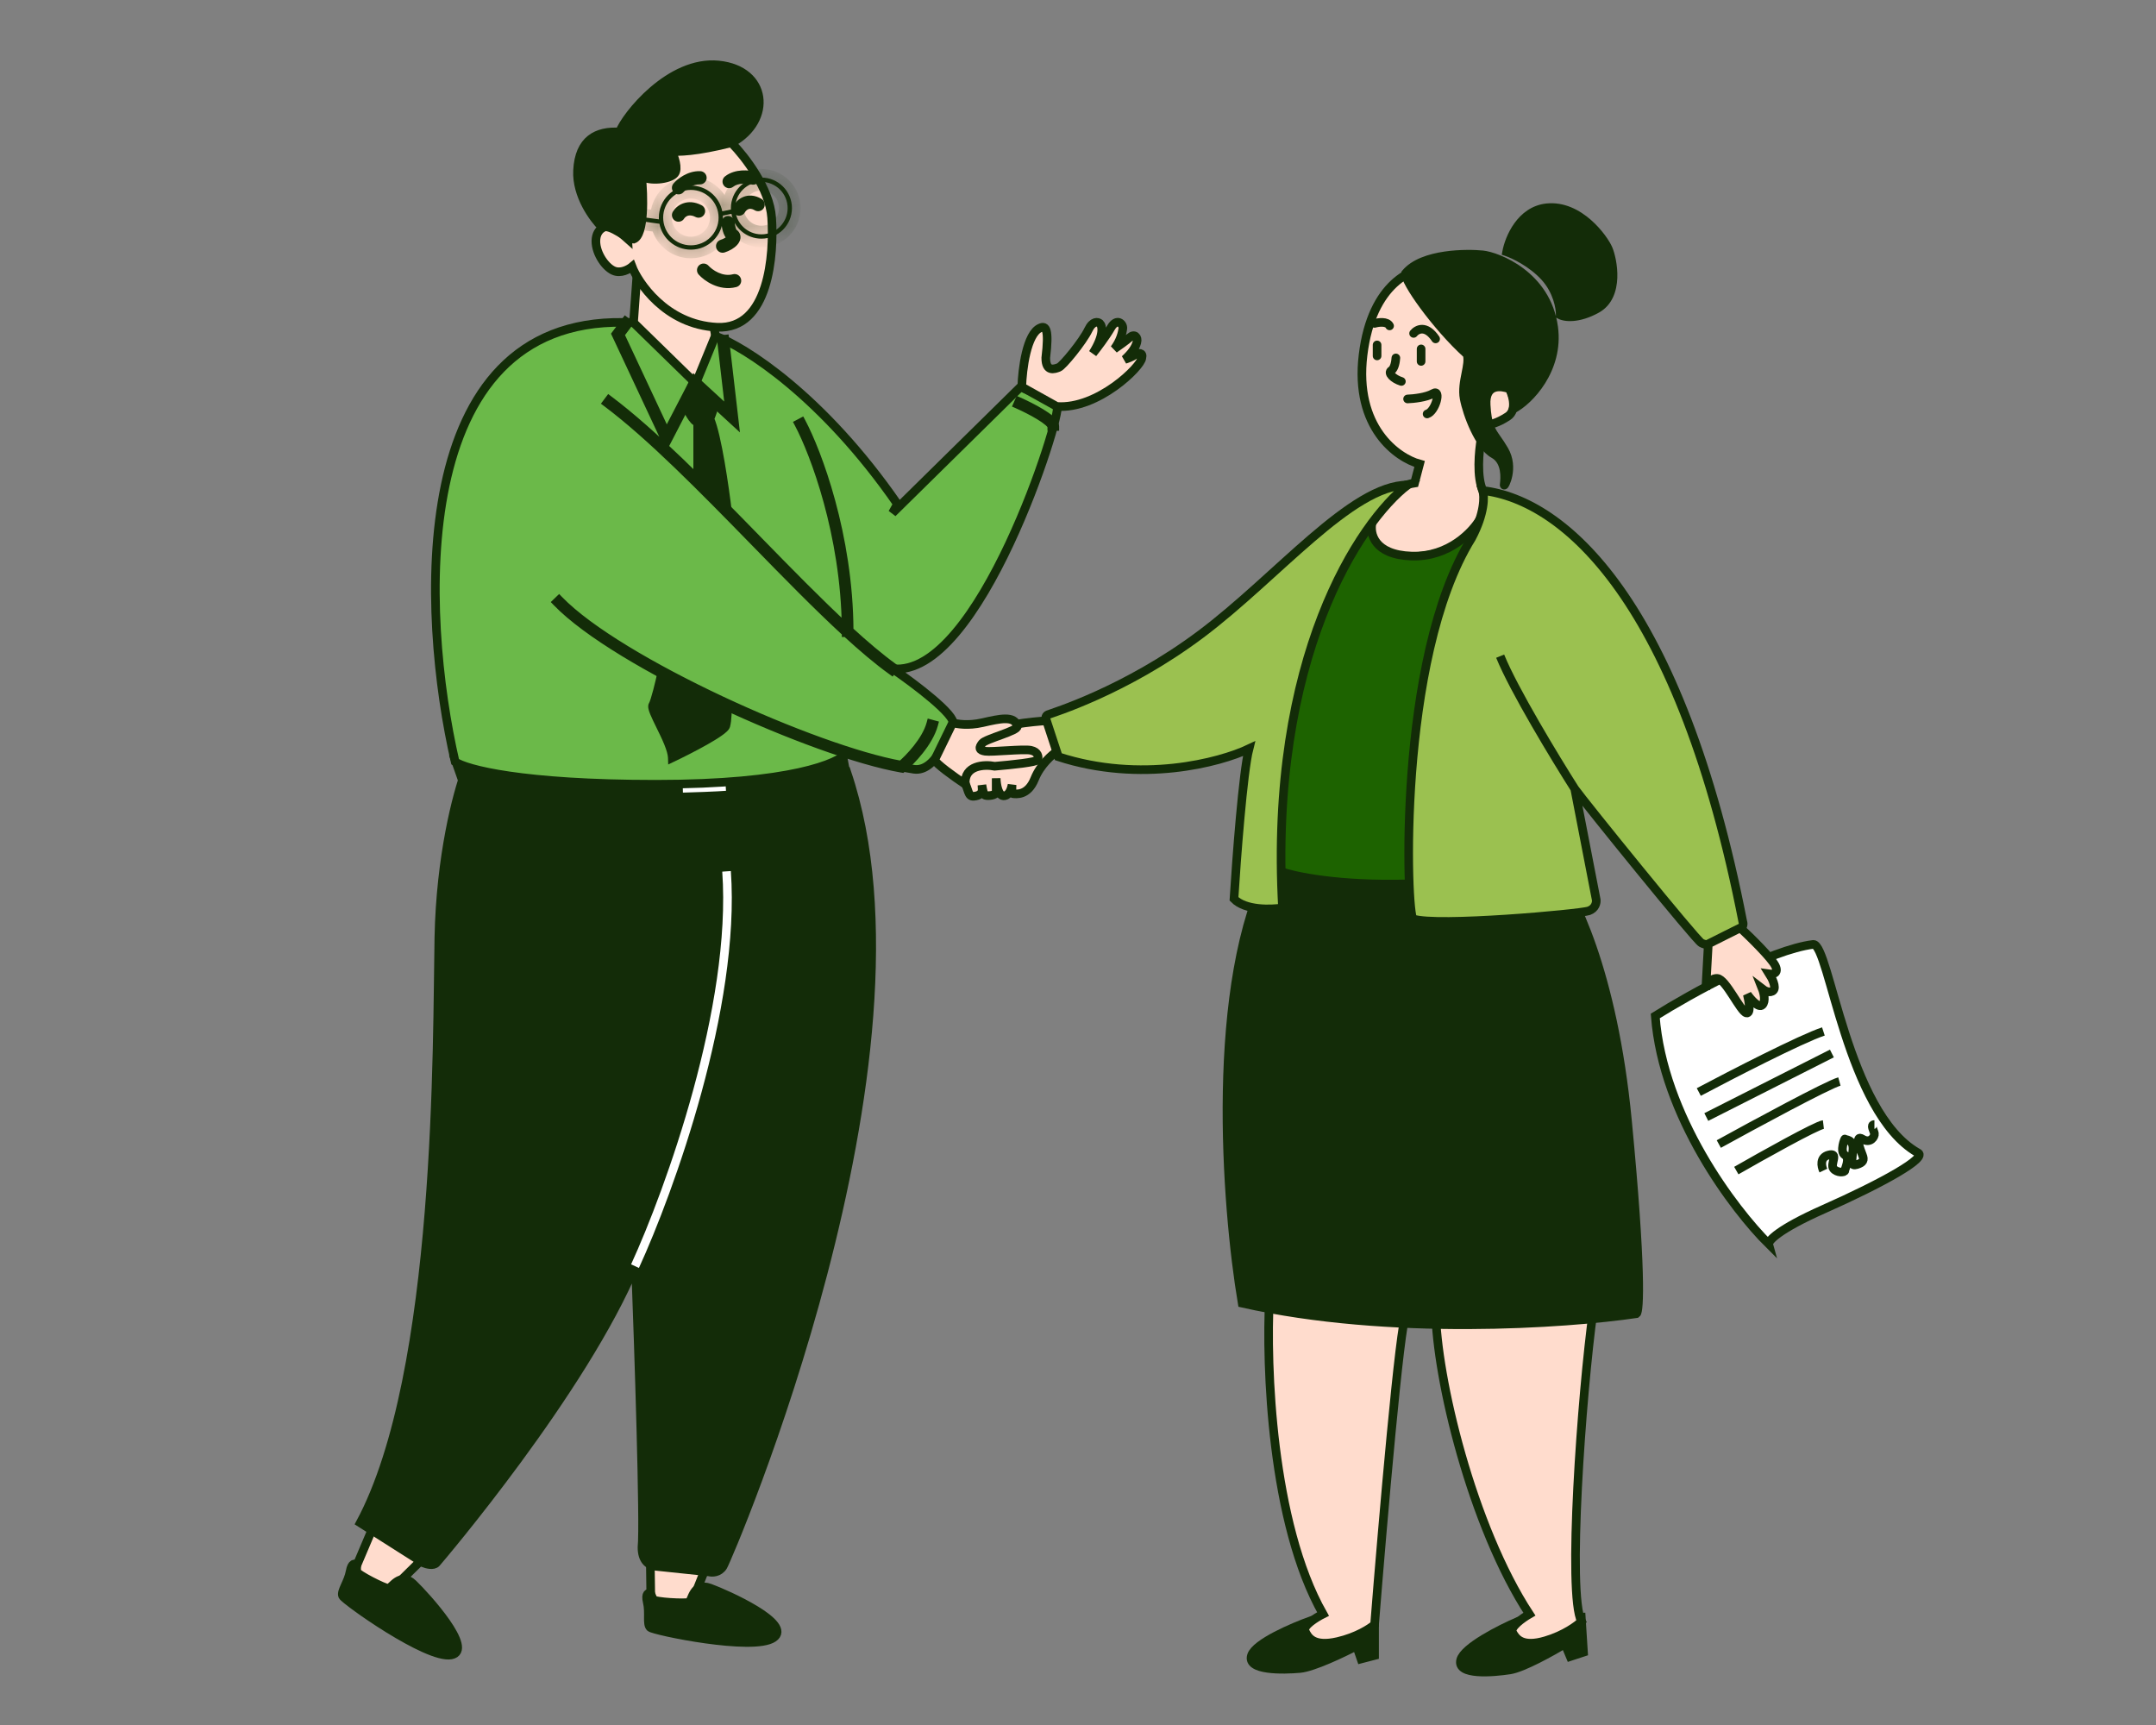 <svg width="100" height="80" viewBox="0 0 100 80" fill="none" xmlns="http://www.w3.org/2000/svg">
<rect x="0" y="0" width="100" height="80" fill="#808080" stroke="none"/>
<path d="M45.602 34.028C46.251 33.638 47.868 33.463 48.595 33.424L49.036 34.84C48.797 34.995 48.252 35.467 47.992 36.116C47.667 36.929 47.11 36.813 46.994 36.813C46.933 36.813 46.929 36.605 46.942 36.394C46.899 36.624 46.8 36.868 46.599 36.905C46.303 36.961 46.213 36.387 46.205 36.093V36.743C46.205 36.882 45.834 36.929 45.694 36.882C45.632 36.861 45.581 36.647 45.544 36.407C45.551 36.487 45.555 36.557 45.555 36.604C45.555 36.789 45.439 36.905 45.161 36.929C44.882 36.952 44.929 36.581 44.72 36.256C44.511 35.931 44.789 34.515 45.602 34.028Z" fill="#FFDCCD" stroke="#132C08" stroke-width="0.4"/>
<path d="M68.792 22.773C68.476 22.16 68.598 20.893 68.699 20.336L69.001 19.686C69.109 19.694 69.446 19.63 69.929 19.315C70.412 18.999 70.13 18.209 69.929 17.853L66.471 12.399C65.558 12.353 63.63 13.1 63.222 16.46C62.814 19.821 64.8 21.233 65.844 21.519L65.612 22.401C65.558 22.409 65.399 22.438 65.195 22.494C63.361 23.121 62.642 25.813 65.45 25.813C68.258 25.813 69.186 23.538 68.792 22.773Z" fill="#FFDCCD" stroke="#132C08" stroke-width="0.4"/>
<path fill-rule="evenodd" clip-rule="evenodd" d="M69.882 11.679C69.999 11.053 70.532 9.767 71.739 9.637C73.248 9.475 74.385 11.053 74.594 11.54C74.802 12.027 75.15 13.722 74.06 14.325C73.187 14.808 72.567 14.712 72.366 14.604C72.373 14.286 72.24 13.489 71.646 12.84C71.052 12.19 70.223 11.795 69.882 11.679ZM70.184 18.967C70.919 18.595 72.324 17.133 72.064 15.184C71.739 12.747 69.442 11.888 68.769 11.819C68.096 11.749 65.984 11.726 65.195 12.678C65.125 13.026 66.587 15.114 68.049 16.437C68.116 16.681 68.055 16.989 67.989 17.325C67.916 17.692 67.837 18.092 67.91 18.479C68.049 19.222 68.606 20.684 69.279 21.055C69.882 21.388 69.796 22.204 69.771 22.438C69.769 22.465 69.766 22.484 69.766 22.494C69.766 22.587 70.254 21.705 69.766 20.87C69.641 20.655 69.53 20.495 69.432 20.356C69.15 19.951 68.983 19.712 68.931 18.781C68.875 17.778 69.635 17.891 70.022 18.038C70.028 18.055 70.039 18.077 70.052 18.104C70.13 18.269 70.296 18.616 70.184 18.967Z" fill="#132C08"/>
<path d="M71.739 9.637L71.718 9.438L71.739 9.637ZM69.882 11.679L69.686 11.643L69.654 11.813L69.818 11.869L69.882 11.679ZM74.594 11.54L74.41 11.619V11.619L74.594 11.54ZM74.06 14.325L74.157 14.5V14.5L74.06 14.325ZM72.366 14.604L72.166 14.599L72.163 14.721L72.271 14.78L72.366 14.604ZM71.646 12.84L71.794 12.705L71.646 12.84ZM72.064 15.184L72.262 15.157L72.064 15.184ZM70.184 18.967L69.994 18.906L69.849 19.36L70.274 19.145L70.184 18.967ZM68.769 11.819L68.748 12.018L68.769 11.819ZM65.195 12.678L65.041 12.55L65.008 12.589L64.999 12.638L65.195 12.678ZM68.049 16.437L68.242 16.384L68.227 16.328L68.183 16.289L68.049 16.437ZM67.989 17.325L67.792 17.286V17.286L67.989 17.325ZM67.91 18.479L68.106 18.442L67.91 18.479ZM69.279 21.055L69.376 20.88L69.279 21.055ZM69.771 22.438L69.573 22.417L69.771 22.438ZM69.766 20.87L69.594 20.97L69.766 20.87ZM69.432 20.356L69.596 20.241L69.432 20.356ZM68.931 18.781L69.131 18.77L68.931 18.781ZM70.022 18.038L70.207 17.964L70.175 17.883L70.093 17.851L70.022 18.038ZM70.052 18.104L69.871 18.19V18.19L70.052 18.104ZM71.718 9.438C71.041 9.511 70.56 9.909 70.239 10.355C69.921 10.799 69.748 11.306 69.686 11.643L70.079 11.716C70.133 11.426 70.285 10.977 70.564 10.589C70.841 10.203 71.231 9.893 71.76 9.836L71.718 9.438ZM74.777 11.461C74.66 11.187 74.304 10.647 73.785 10.194C73.265 9.741 72.55 9.349 71.718 9.438L71.76 9.836C72.437 9.763 73.044 10.079 73.522 10.496C74.001 10.913 74.318 11.406 74.41 11.619L74.777 11.461ZM74.157 14.5C74.791 14.149 74.989 13.488 75.014 12.897C75.038 12.306 74.893 11.731 74.777 11.461L74.41 11.619C74.503 11.837 74.636 12.352 74.614 12.881C74.592 13.41 74.419 13.898 73.963 14.15L74.157 14.5ZM72.271 14.78C72.55 14.93 73.245 15.004 74.157 14.5L73.963 14.15C73.129 14.611 72.584 14.494 72.46 14.427L72.271 14.78ZM71.499 12.975C72.051 13.579 72.172 14.322 72.166 14.599L72.566 14.608C72.574 14.251 72.43 13.4 71.794 12.705L71.499 12.975ZM69.818 11.869C70.138 11.978 70.934 12.357 71.499 12.975L71.794 12.705C71.17 12.023 70.308 11.613 69.947 11.49L69.818 11.869ZM71.866 15.21C71.988 16.129 71.719 16.935 71.328 17.561C70.933 18.191 70.424 18.621 70.094 18.788L70.274 19.145C70.679 18.941 71.24 18.454 71.667 17.773C72.096 17.087 72.4 16.188 72.262 15.157L71.866 15.21ZM68.748 12.018C69.045 12.049 69.754 12.265 70.426 12.773C71.093 13.277 71.712 14.056 71.866 15.21L72.262 15.157C72.091 13.875 71.399 13.007 70.667 12.454C69.942 11.906 69.165 11.659 68.789 11.62L68.748 12.018ZM65.349 12.805C65.693 12.39 66.352 12.166 67.054 12.063C67.745 11.961 68.425 11.984 68.748 12.018L68.789 11.62C68.439 11.584 67.726 11.56 66.996 11.667C66.277 11.773 65.486 12.013 65.041 12.55L65.349 12.805ZM68.183 16.289C67.465 15.638 66.742 14.796 66.208 14.073C65.942 13.711 65.725 13.383 65.58 13.127C65.507 12.999 65.455 12.893 65.424 12.812C65.408 12.772 65.399 12.742 65.395 12.722C65.39 12.698 65.394 12.7 65.391 12.717L64.999 12.638C64.987 12.698 64.994 12.757 65.003 12.803C65.014 12.852 65.031 12.905 65.051 12.957C65.092 13.063 65.154 13.187 65.232 13.324C65.387 13.599 65.614 13.941 65.887 14.31C66.432 15.049 67.172 15.913 67.915 16.585L68.183 16.289ZM68.185 17.364C68.218 17.198 68.251 17.027 68.268 16.867C68.284 16.706 68.285 16.54 68.242 16.384L67.856 16.49C67.88 16.578 67.884 16.688 67.87 16.826C67.856 16.965 67.826 17.116 67.792 17.286L68.185 17.364ZM68.106 18.442C68.042 18.099 68.111 17.737 68.185 17.364L67.792 17.286C67.721 17.646 67.632 18.084 67.713 18.516L68.106 18.442ZM69.376 20.88C69.243 20.807 69.102 20.671 68.961 20.481C68.822 20.294 68.692 20.065 68.575 19.82C68.341 19.33 68.173 18.795 68.106 18.442L67.713 18.516C67.786 18.906 67.966 19.474 68.214 19.993C68.338 20.253 68.481 20.505 68.64 20.72C68.798 20.932 68.979 21.118 69.183 21.23L69.376 20.88ZM69.97 22.458C69.983 22.341 70.014 22.053 69.957 21.747C69.9 21.439 69.749 21.086 69.376 20.88L69.183 21.23C69.412 21.357 69.519 21.578 69.564 21.82C69.609 22.064 69.585 22.3 69.573 22.417L69.97 22.458ZM69.966 22.494C69.966 22.498 69.966 22.5 69.966 22.498C69.966 22.497 69.967 22.494 69.967 22.491C69.968 22.483 69.969 22.473 69.97 22.458L69.573 22.417C69.57 22.437 69.566 22.471 69.566 22.494H69.966ZM69.594 20.97C69.806 21.334 69.808 21.71 69.753 21.992C69.725 22.133 69.685 22.245 69.653 22.313C69.646 22.33 69.639 22.343 69.633 22.353C69.627 22.364 69.625 22.367 69.625 22.367C69.625 22.367 69.629 22.362 69.635 22.356C69.637 22.353 69.656 22.333 69.689 22.318C69.707 22.31 69.742 22.298 69.787 22.302C69.838 22.306 69.885 22.33 69.918 22.368C69.969 22.426 69.966 22.491 69.966 22.494H69.566C69.566 22.503 69.565 22.572 69.618 22.632C69.652 22.671 69.699 22.695 69.752 22.7C69.799 22.704 69.835 22.691 69.854 22.682C69.891 22.666 69.914 22.642 69.922 22.635C69.933 22.623 69.941 22.612 69.948 22.604C69.972 22.571 69.995 22.527 70.017 22.48C70.061 22.384 70.112 22.241 70.145 22.068C70.213 21.723 70.215 21.241 69.939 20.769L69.594 20.97ZM69.268 20.47C69.366 20.61 69.473 20.763 69.594 20.97L69.939 20.769C69.81 20.547 69.694 20.381 69.596 20.241L69.268 20.47ZM68.731 18.792C68.758 19.267 68.814 19.582 68.907 19.835C69.001 20.089 69.128 20.27 69.268 20.47L69.596 20.241C69.454 20.037 69.356 19.896 69.283 19.697C69.209 19.496 69.156 19.226 69.131 18.77L68.731 18.792ZM70.093 17.851C69.888 17.774 69.546 17.687 69.246 17.789C69.087 17.843 68.943 17.95 68.848 18.126C68.755 18.297 68.716 18.519 68.731 18.792L69.131 18.77C69.118 18.542 69.153 18.401 69.199 18.317C69.243 18.236 69.303 18.192 69.375 18.168C69.538 18.112 69.768 18.156 69.951 18.225L70.093 17.851ZM70.232 18.018C70.218 17.988 70.211 17.973 70.207 17.964L69.836 18.113C69.846 18.136 69.86 18.166 69.871 18.19L70.232 18.018ZM70.375 19.027C70.513 18.592 70.307 18.174 70.232 18.018L69.871 18.19C69.954 18.363 70.078 18.64 69.994 18.906L70.375 19.027Z" fill="#132C08"/>
<path d="M65.287 18.502C65.55 18.494 66.155 18.432 66.471 18.247C66.866 18.015 66.587 19.082 66.193 19.198" stroke="#132C08" stroke-width="0.4" stroke-linecap="round"/>
<path d="M63.872 15.996V16.506M65.914 16.181V16.761" stroke="#132C08" stroke-width="0.4" stroke-linecap="round"/>
<path d="M64.743 16.599C64.736 16.754 64.683 17.087 64.534 17.179C64.349 17.295 64.627 17.574 64.999 17.69" stroke="#132C08" stroke-width="0.4" stroke-linecap="round"/>
<path d="M63.756 14.998C63.941 14.944 64.341 14.891 64.452 15.114M65.566 15.462C65.721 15.269 66.141 15.049 66.587 15.717" stroke="#132C08" stroke-width="0.4" stroke-linecap="round"/>
<path d="M58.047 76.775C58.233 76.2 59.981 75.453 60.832 75.151H63.756V76.775L63.129 76.938L62.92 76.334C62.301 76.659 60.911 77.323 60.298 77.379C59.532 77.448 57.815 77.495 58.047 76.775Z" fill="#132C08" stroke="#132C08" stroke-width="0.4"/>
<path d="M61.365 74.854C58.97 70.64 58.712 63.321 58.882 60.188L65.218 60.953C64.939 61.269 64.127 70.677 63.756 75.342C63.555 75.52 62.93 75.927 62.038 76.131C60.925 76.386 60.669 75.945 60.53 75.643C60.419 75.402 61.041 75.017 61.365 74.854Z" fill="#FFDCCD" stroke="#132C08" stroke-width="0.4"/>
<path d="M67.749 76.986C67.897 76.4 69.595 75.543 70.425 75.188L73.343 75.003L73.446 76.624L72.831 76.826L72.585 76.237C71.987 76.6 70.641 77.351 70.034 77.445C69.274 77.563 67.563 77.718 67.749 76.986Z" fill="#132C08" stroke="#132C08" stroke-width="0.4"/>
<path d="M70.936 74.859C68.279 70.804 66.615 63.879 66.587 60.742L73.9 60.742C73.352 64.736 72.691 73.95 73.352 75.194C73.163 75.384 72.565 75.83 71.688 76.09C70.593 76.415 70.31 75.991 70.152 75.699C70.025 75.465 70.622 75.041 70.936 74.859Z" fill="#FFDCCD" stroke="#132C08" stroke-width="0.4"/>
<path d="M72.073 40.34C66.021 41.305 60.81 40.572 58.961 40.084C56.065 45.543 56.857 55.927 57.615 60.437C64.447 61.978 72.653 61.404 75.902 60.924C76.041 60.832 76.153 58.91 75.485 51.967C74.816 45.023 72.932 41.322 72.073 40.34Z" fill="#132C08" stroke="#132C08" stroke-width="0.4"/>
<path d="M84.109 43.798C82.103 44.039 78.384 46.111 76.775 47.117C77.128 51.758 80.434 56.105 82.043 57.699C82.004 57.552 82.461 57.021 84.596 56.074C87.265 54.891 89.493 53.661 88.936 53.452C85.663 51.572 84.851 43.798 84.109 43.798Z" fill="white" stroke="#132C08" stroke-width="0.4"/>
<path d="M78.794 50.644C80.295 49.847 83.551 48.17 84.573 47.836M79.142 51.804L84.967 48.857M79.722 53.057C81.362 52.153 84.777 50.305 85.315 50.157M80.534 54.288C81.749 53.591 84.257 52.19 84.573 52.153M84.573 54.288C84.48 54.094 84.396 53.679 84.805 53.568C85.315 53.429 84.874 53.986 85.037 54.195C85.199 54.404 85.57 54.38 85.57 54.288C85.57 54.195 85.826 53.73 85.57 53.568C85.315 53.406 85.57 52.779 85.57 52.825C85.57 52.872 85.988 52.802 85.942 53.336C85.895 53.87 85.826 54.102 86.127 54.009C86.429 53.916 86.475 53.8 86.383 53.568C86.29 53.336 86.011 52.593 86.383 52.825C86.754 53.057 86.963 52.709 86.94 52.57C86.916 52.431 86.731 52.153 86.94 52.153" stroke="#132C08" stroke-width="0.4"/>
<path d="M65.334 40.99C62.085 41.083 60.02 40.642 59.393 40.41V36.627C59.393 32.134 61.683 26.787 62.828 24.675L63.64 24.234C63.524 24.729 63.728 25.733 65.473 25.789C67.218 25.845 68.335 24.637 68.676 24.025L65.705 40.99H65.334Z" fill="#1D6300" stroke="#132C08" stroke-width="0.4"/>
<path d="M80.836 42.754C77.94 27.901 72.575 23.19 68.769 22.749C68.854 23.004 68.871 23.803 68.258 24.954C64.777 30.547 65.241 42.475 65.543 42.614C66.61 42.986 73.294 42.382 73.688 42.243C74.004 42.132 74.052 41.856 74.037 41.732L73.039 36.58C73.503 37.23 78.655 43.589 78.91 43.728C79.114 43.84 79.289 43.806 79.351 43.775C79.691 43.581 80.428 43.176 80.65 43.102C80.873 43.027 80.867 42.839 80.836 42.754Z" fill="#9BC150"/>
<path d="M73.039 36.58C73.503 37.23 78.655 43.589 78.91 43.728C79.114 43.84 79.289 43.806 79.351 43.775C79.691 43.581 80.428 43.176 80.65 43.102C80.873 43.027 80.867 42.839 80.836 42.754C77.94 27.901 72.575 23.19 68.769 22.749C68.854 23.004 68.871 23.803 68.258 24.954C64.777 30.547 65.241 42.475 65.543 42.614C66.61 42.986 73.294 42.382 73.688 42.243C74.004 42.132 74.052 41.856 74.037 41.732L73.039 36.58ZM73.039 36.58C72.149 35.18 70.212 31.99 69.581 30.431" stroke="#132C08" stroke-width="0.4"/>
<path d="M57.931 34.701C58.287 33.193 59.119 29.906 59.602 28.83" stroke="#132C08" stroke-width="0.4"/>
<path d="M59.486 42.104C58.836 30.482 63.083 24.188 65.287 22.494C62.688 22.494 59.23 26.764 55.703 29.409C52.175 32.055 48.764 33.076 48.602 33.146C48.472 33.201 48.501 33.339 48.532 33.401L49.089 35.095C52.913 36.339 56.577 35.366 57.931 34.724C57.652 35.819 57.351 39.822 57.235 41.686C57.755 42.224 58.952 42.189 59.486 42.104Z" fill="#9BC150" stroke="#132C08" stroke-width="0.4"/>
<path d="M82.345 44.796C82.178 44.443 81.192 43.473 80.72 43.032L79.235 43.775L79.119 45.864C79.165 45.693 79.337 45.358 79.653 45.376C80.047 45.399 80.72 46.908 80.999 46.977C81.222 47.033 81.122 46.428 81.045 46.119C81.207 46.351 81.574 46.773 81.741 46.606C81.908 46.439 81.811 46.041 81.741 45.864C81.85 45.949 82.103 46.082 82.252 45.933C82.4 45.785 82.19 45.361 82.066 45.167C82.229 45.191 82.512 45.149 82.345 44.796Z" fill="#FFDCCD" stroke="#132C08" stroke-width="0.4"/>
<path d="M29.383 14.975L29.548 12.692L33.099 15.082L33.189 15.601L32.307 17.876L29.383 14.975Z" fill="#FFDCCD" stroke="#132C08" stroke-width="0.4"/>
<path d="M28.457 12.553C28.792 12.702 29.169 12.491 29.316 12.368C29.571 13.041 30.848 15.06 33.261 15.176C35.675 15.292 35.907 11.787 35.791 10.093C35.698 8.738 34.53 7.239 33.958 6.659C33.416 6.396 32.222 5.884 31.776 5.939C31.219 6.009 29.641 7.03 29.27 7.564C28.973 7.991 29.038 10.078 29.107 11.068C28.953 10.929 28.606 10.627 28.457 10.534C28.272 10.418 27.715 10.488 27.645 11.068C27.576 11.648 28.04 12.368 28.457 12.553Z" fill="#FFDCCD" stroke="#132C08" stroke-width="0.4"/>
<path fill-rule="evenodd" clip-rule="evenodd" d="M34.961 8.156C34.838 8.122 34.635 8.091 34.416 8.106C34.198 8.12 33.952 8.18 33.752 8.337C33.706 8.374 33.698 8.441 33.734 8.487C33.771 8.533 33.838 8.541 33.884 8.505C34.038 8.384 34.236 8.331 34.43 8.319C34.624 8.306 34.802 8.333 34.904 8.361C34.961 8.377 35.019 8.344 35.035 8.287C35.051 8.23 35.017 8.171 34.961 8.156ZM31.901 8.502C31.738 8.594 31.614 8.706 31.552 8.778C31.514 8.823 31.447 8.828 31.402 8.79C31.357 8.752 31.352 8.684 31.39 8.639C31.468 8.549 31.611 8.42 31.796 8.316C31.982 8.212 32.216 8.128 32.474 8.138C32.532 8.14 32.578 8.19 32.576 8.249C32.574 8.308 32.524 8.354 32.465 8.351C32.259 8.343 32.064 8.41 31.901 8.502ZM34.376 9.749C34.418 9.672 34.506 9.57 34.629 9.518C34.745 9.468 34.905 9.458 35.109 9.581C35.16 9.611 35.225 9.594 35.256 9.544C35.286 9.493 35.27 9.428 35.219 9.398C34.959 9.242 34.728 9.243 34.545 9.321C34.368 9.397 34.248 9.538 34.188 9.647C34.16 9.699 34.18 9.764 34.231 9.792C34.283 9.82 34.348 9.801 34.376 9.749ZM31.563 10.03C31.603 9.963 31.691 9.87 31.822 9.822C31.949 9.775 32.124 9.768 32.351 9.885C32.403 9.912 32.467 9.892 32.494 9.839C32.522 9.787 32.501 9.723 32.449 9.695C32.174 9.553 31.936 9.553 31.748 9.622C31.566 9.689 31.441 9.818 31.38 9.922C31.35 9.972 31.366 10.038 31.417 10.068C31.468 10.098 31.533 10.081 31.563 10.03ZM33.766 10.218C33.825 10.215 33.875 10.26 33.878 10.319C33.882 10.39 33.896 10.504 33.926 10.608C33.941 10.66 33.959 10.707 33.98 10.745C34.001 10.783 34.021 10.804 34.037 10.814C34.074 10.837 34.105 10.868 34.125 10.907C34.145 10.948 34.15 10.99 34.144 11.031C34.134 11.107 34.088 11.177 34.035 11.233C33.927 11.348 33.747 11.455 33.548 11.517C33.492 11.534 33.432 11.503 33.415 11.447C33.397 11.391 33.428 11.331 33.485 11.313C33.657 11.259 33.802 11.169 33.88 11.087C33.92 11.044 33.931 11.015 33.933 11.003L33.933 11.002C33.932 11 33.929 10.998 33.924 10.995C33.866 10.959 33.824 10.903 33.793 10.848C33.762 10.792 33.739 10.729 33.721 10.667C33.685 10.543 33.669 10.413 33.665 10.33C33.662 10.271 33.708 10.221 33.766 10.218ZM32.714 12.458C32.675 12.414 32.607 12.41 32.563 12.45C32.52 12.489 32.516 12.557 32.555 12.6C32.669 12.727 32.878 12.899 33.145 13.02C33.413 13.14 33.745 13.211 34.1 13.12C34.157 13.105 34.191 13.047 34.177 12.99C34.162 12.933 34.104 12.898 34.047 12.913C33.752 12.989 33.469 12.932 33.233 12.825C32.995 12.718 32.809 12.563 32.714 12.458Z" fill="#132C08"/>
<path d="M34.416 8.106L34.403 7.906L34.416 8.106ZM34.961 8.156L34.907 8.349L34.907 8.349L34.961 8.156ZM33.752 8.337L33.628 8.18V8.18L33.752 8.337ZM33.734 8.487L33.578 8.611L33.578 8.611L33.734 8.487ZM33.884 8.505L33.76 8.348V8.348L33.884 8.505ZM34.43 8.319L34.443 8.518L34.43 8.319ZM34.904 8.361L34.957 8.169L34.957 8.169L34.904 8.361ZM35.035 8.287L35.228 8.34L35.035 8.287ZM31.552 8.778L31.401 8.648L31.401 8.648L31.552 8.778ZM31.901 8.502L31.803 8.328L31.803 8.328L31.901 8.502ZM31.402 8.79L31.532 8.638L31.532 8.638L31.402 8.79ZM31.39 8.639L31.239 8.509L31.239 8.509L31.39 8.639ZM31.796 8.316L31.894 8.49L31.894 8.49L31.796 8.316ZM32.474 8.138L32.466 8.338L32.474 8.138ZM32.576 8.249L32.776 8.257V8.257L32.576 8.249ZM32.465 8.351L32.457 8.551L32.465 8.351ZM34.629 9.518L34.707 9.702L34.629 9.518ZM34.376 9.749L34.2 9.653L34.2 9.653L34.376 9.749ZM35.109 9.581L35.212 9.409L35.212 9.409L35.109 9.581ZM35.256 9.544L35.427 9.647L35.427 9.647L35.256 9.544ZM35.219 9.398L35.116 9.569L35.116 9.569L35.219 9.398ZM34.545 9.321L34.467 9.137H34.467L34.545 9.321ZM34.188 9.647L34.013 9.552L34.013 9.552L34.188 9.647ZM34.231 9.792L34.327 9.616L34.327 9.616L34.231 9.792ZM31.822 9.822L31.753 9.634L31.753 9.634L31.822 9.822ZM31.563 10.03L31.391 9.928L31.391 9.928L31.563 10.03ZM32.351 9.885L32.443 9.707H32.443L32.351 9.885ZM32.494 9.839L32.317 9.747L32.317 9.747L32.494 9.839ZM32.449 9.695L32.357 9.873L32.357 9.873L32.449 9.695ZM31.748 9.622L31.68 9.434H31.68L31.748 9.622ZM31.38 9.922L31.552 10.023L31.552 10.023L31.38 9.922ZM31.417 10.068L31.315 10.24H31.315L31.417 10.068ZM33.878 10.319L33.678 10.329L33.878 10.319ZM33.766 10.218L33.756 10.018L33.766 10.218ZM33.926 10.608L34.118 10.553V10.553L33.926 10.608ZM33.98 10.745L34.154 10.647L34.154 10.647L33.98 10.745ZM34.037 10.814L33.931 10.984L33.931 10.984L34.037 10.814ZM34.125 10.907L34.304 10.818L34.125 10.907ZM34.144 11.031L34.343 11.057V11.057L34.144 11.031ZM34.035 11.233L34.181 11.37L34.181 11.37L34.035 11.233ZM33.548 11.517L33.489 11.326L33.489 11.326L33.548 11.517ZM33.485 11.313L33.544 11.504L33.544 11.504L33.485 11.313ZM33.88 11.087L33.734 10.95L33.734 10.95L33.88 11.087ZM33.933 11.003L34.131 11.029L34.132 11.024L33.933 11.003ZM33.933 11.002L34.132 11.023L34.142 10.932L34.078 10.864L33.933 11.002ZM33.924 10.995L33.818 11.165L33.818 11.165L33.924 10.995ZM33.793 10.848L33.968 10.751L33.793 10.848ZM33.721 10.667L33.529 10.722L33.529 10.722L33.721 10.667ZM33.665 10.33L33.865 10.32L33.665 10.33ZM32.563 12.45L32.697 12.598L32.697 12.598L32.563 12.45ZM32.714 12.458L32.863 12.324L32.863 12.324L32.714 12.458ZM32.555 12.6L32.407 12.734H32.407L32.555 12.6ZM33.145 13.02L33.227 12.837H33.227L33.145 13.02ZM34.1 13.12L34.15 13.313L34.15 13.313L34.1 13.12ZM34.177 12.99L33.983 13.04L33.983 13.04L34.177 12.99ZM34.047 12.913L33.997 12.719H33.997L34.047 12.913ZM33.233 12.825L33.315 12.643H33.315L33.233 12.825ZM34.429 8.305C34.625 8.292 34.804 8.32 34.907 8.349L35.014 7.963C34.871 7.923 34.646 7.89 34.403 7.906L34.429 8.305ZM33.876 8.494C34.032 8.371 34.234 8.318 34.429 8.305L34.403 7.906C34.161 7.922 33.871 7.989 33.628 8.18L33.876 8.494ZM33.891 8.363C33.923 8.404 33.916 8.462 33.876 8.494L33.628 8.18C33.495 8.285 33.472 8.478 33.578 8.611L33.891 8.363ZM33.76 8.348C33.801 8.316 33.859 8.323 33.891 8.363L33.578 8.611C33.682 8.744 33.875 8.767 34.008 8.662L33.76 8.348ZM34.417 8.119C34.2 8.133 33.957 8.193 33.76 8.348L34.008 8.662C34.118 8.575 34.272 8.529 34.443 8.518L34.417 8.119ZM34.957 8.169C34.835 8.135 34.635 8.105 34.417 8.119L34.443 8.518C34.613 8.507 34.769 8.532 34.851 8.554L34.957 8.169ZM34.842 8.234C34.856 8.184 34.907 8.155 34.957 8.169L34.851 8.554C35.014 8.599 35.183 8.503 35.228 8.34L34.842 8.234ZM34.907 8.349C34.858 8.335 34.828 8.283 34.842 8.234L35.228 8.34C35.273 8.177 35.177 8.008 35.014 7.963L34.907 8.349ZM31.704 8.908C31.751 8.854 31.857 8.756 31.999 8.676L31.803 8.328C31.619 8.431 31.477 8.559 31.401 8.648L31.704 8.908ZM31.272 8.942C31.4 9.052 31.594 9.037 31.704 8.908L31.401 8.648C31.434 8.609 31.493 8.604 31.532 8.638L31.272 8.942ZM31.239 8.509C31.128 8.638 31.143 8.831 31.272 8.942L31.532 8.638C31.571 8.672 31.576 8.73 31.542 8.77L31.239 8.509ZM31.698 8.142C31.492 8.258 31.331 8.401 31.239 8.509L31.542 8.77C31.605 8.697 31.73 8.583 31.894 8.49L31.698 8.142ZM32.482 7.938C32.176 7.926 31.905 8.025 31.698 8.142L31.894 8.49C32.059 8.398 32.256 8.33 32.466 8.338L32.482 7.938ZM32.776 8.257C32.782 8.088 32.651 7.945 32.482 7.938L32.466 8.338C32.414 8.336 32.374 8.293 32.376 8.241L32.776 8.257ZM32.457 8.551C32.626 8.558 32.769 8.426 32.776 8.257L32.376 8.241C32.378 8.189 32.422 8.149 32.473 8.151L32.457 8.551ZM31.999 8.676C32.141 8.596 32.299 8.545 32.457 8.551L32.473 8.151C32.219 8.141 31.987 8.224 31.803 8.328L31.999 8.676ZM34.55 9.334C34.377 9.407 34.258 9.546 34.2 9.653L34.552 9.844C34.577 9.798 34.635 9.732 34.707 9.702L34.55 9.334ZM35.212 9.409C34.956 9.255 34.729 9.257 34.55 9.334L34.707 9.702C34.761 9.679 34.853 9.66 35.006 9.752L35.212 9.409ZM35.084 9.441C35.111 9.397 35.168 9.383 35.212 9.409L35.006 9.752C35.152 9.839 35.34 9.792 35.427 9.647L35.084 9.441ZM35.116 9.569C35.072 9.543 35.058 9.485 35.084 9.441L35.427 9.647C35.514 9.502 35.467 9.313 35.322 9.226L35.116 9.569ZM34.623 9.505C34.744 9.454 34.908 9.444 35.116 9.569L35.322 9.226C35.011 9.04 34.713 9.033 34.467 9.137L34.623 9.505ZM34.364 9.742C34.407 9.664 34.497 9.559 34.623 9.505L34.467 9.137C34.239 9.234 34.088 9.413 34.013 9.552L34.364 9.742ZM34.327 9.616C34.372 9.64 34.389 9.697 34.364 9.742L34.013 9.552C33.932 9.701 33.987 9.887 34.136 9.968L34.327 9.616ZM34.2 9.653C34.225 9.608 34.281 9.591 34.327 9.616L34.136 9.968C34.285 10.048 34.471 9.993 34.552 9.844L34.2 9.653ZM31.753 9.634C31.574 9.7 31.451 9.827 31.391 9.928L31.735 10.132C31.755 10.1 31.809 10.04 31.891 10.009L31.753 9.634ZM32.443 9.707C32.171 9.566 31.936 9.567 31.753 9.634L31.891 10.009C31.961 9.984 32.078 9.969 32.258 10.062L32.443 9.707ZM32.317 9.747C32.341 9.701 32.397 9.684 32.443 9.707L32.258 10.062C32.409 10.14 32.594 10.082 32.672 9.931L32.317 9.747ZM32.357 9.873C32.311 9.849 32.293 9.793 32.317 9.747L32.672 9.931C32.75 9.781 32.691 9.596 32.541 9.518L32.357 9.873ZM31.817 9.809C31.948 9.761 32.127 9.754 32.357 9.873L32.541 9.518C32.22 9.352 31.924 9.344 31.68 9.434L31.817 9.809ZM31.552 10.023C31.593 9.954 31.683 9.859 31.817 9.809L31.68 9.434C31.448 9.519 31.289 9.682 31.207 9.82L31.552 10.023ZM31.519 9.895C31.563 9.922 31.578 9.979 31.552 10.023L31.207 9.82C31.121 9.966 31.17 10.154 31.315 10.24L31.519 9.895ZM31.391 9.928C31.417 9.884 31.474 9.869 31.519 9.895L31.315 10.24C31.461 10.326 31.649 10.278 31.735 10.132L31.391 9.928ZM34.078 10.309C34.069 10.14 33.926 10.009 33.756 10.018L33.776 10.418C33.725 10.42 33.681 10.38 33.678 10.329L34.078 10.309ZM34.118 10.553C34.093 10.466 34.081 10.368 34.078 10.309L33.678 10.329C33.683 10.412 33.699 10.541 33.734 10.663L34.118 10.553ZM34.154 10.647C34.144 10.628 34.13 10.596 34.118 10.553L33.734 10.663C33.751 10.725 33.774 10.787 33.805 10.842L34.154 10.647ZM34.143 10.644C34.15 10.649 34.155 10.652 34.157 10.655C34.16 10.658 34.162 10.659 34.162 10.66C34.163 10.66 34.16 10.657 34.154 10.647L33.805 10.842C33.835 10.896 33.876 10.949 33.931 10.984L34.143 10.644ZM34.304 10.818C34.264 10.739 34.205 10.683 34.143 10.644L33.931 10.984C33.943 10.991 33.945 10.996 33.946 10.996L34.304 10.818ZM34.343 11.057C34.352 10.982 34.344 10.899 34.304 10.818L33.946 10.996C33.946 10.997 33.946 10.998 33.946 10.998C33.946 10.999 33.947 11.001 33.946 11.005L34.343 11.057ZM34.181 11.37C34.245 11.301 34.325 11.194 34.343 11.057L33.946 11.005C33.944 11.021 33.93 11.052 33.889 11.096L34.181 11.37ZM33.608 11.708C33.832 11.638 34.044 11.515 34.181 11.37L33.889 11.096C33.81 11.18 33.663 11.271 33.489 11.326L33.608 11.708ZM33.224 11.507C33.274 11.668 33.446 11.758 33.608 11.708L33.489 11.326C33.538 11.31 33.59 11.338 33.605 11.387L33.224 11.507ZM33.425 11.122C33.263 11.173 33.173 11.345 33.224 11.507L33.605 11.387C33.621 11.436 33.593 11.489 33.544 11.504L33.425 11.122ZM33.734 10.95C33.685 11.001 33.573 11.076 33.425 11.122L33.544 11.504C33.742 11.442 33.919 11.336 34.025 11.224L33.734 10.95ZM33.734 10.977C33.736 10.968 33.737 10.961 33.739 10.956C33.74 10.951 33.741 10.947 33.742 10.944C33.745 10.938 33.747 10.935 33.747 10.934C33.748 10.932 33.745 10.938 33.734 10.95L34.025 11.224C34.077 11.168 34.122 11.101 34.131 11.029L33.734 10.977ZM33.734 10.98L33.734 10.982L34.132 11.024L34.132 11.023L33.734 10.98ZM33.818 11.165C33.811 11.16 33.8 11.152 33.788 11.139L34.078 10.864C34.063 10.848 34.047 10.836 34.03 10.825L33.818 11.165ZM33.618 10.945C33.658 11.017 33.72 11.104 33.818 11.165L34.03 10.825C34.011 10.814 33.99 10.79 33.968 10.751L33.618 10.945ZM33.529 10.722C33.549 10.793 33.577 10.872 33.618 10.945L33.968 10.751C33.947 10.713 33.928 10.665 33.913 10.612L33.529 10.722ZM33.465 10.34C33.47 10.435 33.488 10.581 33.529 10.722L33.913 10.612C33.883 10.506 33.868 10.392 33.865 10.32L33.465 10.34ZM33.756 10.018C33.587 10.026 33.457 10.17 33.465 10.34L33.865 10.32C33.867 10.371 33.828 10.415 33.776 10.418L33.756 10.018ZM32.697 12.598C32.659 12.633 32.6 12.63 32.565 12.591L32.863 12.324C32.749 12.198 32.555 12.188 32.429 12.301L32.697 12.598ZM32.704 12.467C32.739 12.505 32.735 12.564 32.697 12.598L32.429 12.301C32.304 12.414 32.293 12.608 32.407 12.734L32.704 12.467ZM33.227 12.837C32.987 12.729 32.8 12.574 32.704 12.467L32.407 12.734C32.538 12.88 32.769 13.07 33.063 13.202L33.227 12.837ZM34.05 12.926C33.751 13.003 33.466 12.945 33.227 12.837L33.063 13.202C33.359 13.336 33.739 13.419 34.15 13.313L34.05 12.926ZM33.983 13.04C33.97 12.99 34 12.939 34.05 12.926L34.15 13.313C34.314 13.271 34.413 13.104 34.37 12.94L33.983 13.04ZM34.097 13.107C34.047 13.12 33.996 13.09 33.983 13.04L34.37 12.94C34.328 12.776 34.161 12.677 33.997 12.719L34.097 13.107ZM33.15 13.008C33.416 13.127 33.746 13.197 34.097 13.107L33.997 12.719C33.758 12.781 33.523 12.737 33.315 12.643L33.15 13.008ZM32.565 12.591C32.678 12.716 32.885 12.888 33.15 13.008L33.315 12.643C33.104 12.548 32.941 12.411 32.863 12.324L32.565 12.591Z" fill="#132C08"/>
<mask id="path-26-inside-1_1592_7888" fill="white">
<path fill-rule="evenodd" clip-rule="evenodd" d="M36.532 9.652C36.532 10.323 35.988 10.868 35.317 10.868C34.645 10.868 34.101 10.323 34.101 9.652C34.101 8.981 34.645 8.436 35.317 8.436C35.988 8.436 36.532 8.981 36.532 9.652ZM36.732 9.652C36.732 10.434 36.099 11.068 35.317 11.068C34.625 11.068 34.049 10.572 33.926 9.916L33.527 10C33.529 10.031 33.53 10.062 33.53 10.093C33.53 10.913 32.865 11.578 32.044 11.578C31.321 11.578 30.719 11.061 30.586 10.377L29.548 10.238L29.574 10.04L30.561 10.172C30.56 10.146 30.559 10.119 30.559 10.093C30.559 9.272 31.224 8.607 32.044 8.607C32.765 8.607 33.366 9.121 33.501 9.801L33.903 9.717C33.901 9.695 33.901 9.674 33.901 9.652C33.901 8.87 34.535 8.236 35.317 8.236C36.099 8.236 36.732 8.87 36.732 9.652ZM32.044 11.378C32.754 11.378 33.33 10.803 33.33 10.093C33.33 9.383 32.754 8.807 32.044 8.807C31.335 8.807 30.759 9.383 30.759 10.093C30.759 10.803 31.335 11.378 32.044 11.378Z"/>
</mask>
<path fill-rule="evenodd" clip-rule="evenodd" d="M36.532 9.652C36.532 10.323 35.988 10.868 35.317 10.868C34.645 10.868 34.101 10.323 34.101 9.652C34.101 8.981 34.645 8.436 35.317 8.436C35.988 8.436 36.532 8.981 36.532 9.652ZM36.732 9.652C36.732 10.434 36.099 11.068 35.317 11.068C34.625 11.068 34.049 10.572 33.926 9.916L33.527 10C33.529 10.031 33.53 10.062 33.53 10.093C33.53 10.913 32.865 11.578 32.044 11.578C31.321 11.578 30.719 11.061 30.586 10.377L29.548 10.238L29.574 10.04L30.561 10.172C30.56 10.146 30.559 10.119 30.559 10.093C30.559 9.272 31.224 8.607 32.044 8.607C32.765 8.607 33.366 9.121 33.501 9.801L33.903 9.717C33.901 9.695 33.901 9.674 33.901 9.652C33.901 8.87 34.535 8.236 35.317 8.236C36.099 8.236 36.732 8.87 36.732 9.652ZM32.044 11.378C32.754 11.378 33.33 10.803 33.33 10.093C33.33 9.383 32.754 8.807 32.044 8.807C31.335 8.807 30.759 9.383 30.759 10.093C30.759 10.803 31.335 11.378 32.044 11.378Z" fill="#132C08"/>
<path d="M33.926 9.916L34.319 9.842L34.243 9.441L33.843 9.525L33.926 9.916ZM33.527 10L33.444 9.609L33.106 9.68L33.128 10.025L33.527 10ZM30.586 10.377L30.979 10.301L30.924 10.018L30.639 9.98L30.586 10.377ZM29.548 10.238L29.151 10.186L29.099 10.582L29.495 10.635L29.548 10.238ZM29.574 10.04L29.627 9.644L29.231 9.591L29.178 9.987L29.574 10.04ZM30.561 10.172L30.508 10.568L30.986 10.632L30.961 10.151L30.561 10.172ZM33.501 9.801L33.109 9.879L33.188 10.276L33.584 10.193L33.501 9.801ZM33.903 9.717L33.985 10.108L34.317 10.038L34.302 9.699L33.903 9.717ZM35.317 11.268C36.209 11.268 36.932 10.544 36.932 9.652H36.132C36.132 10.102 35.767 10.468 35.317 10.468V11.268ZM33.701 9.652C33.701 10.544 34.424 11.268 35.317 11.268V10.468C34.866 10.468 34.501 10.102 34.501 9.652H33.701ZM35.317 8.036C34.424 8.036 33.701 8.76 33.701 9.652H34.501C34.501 9.201 34.866 8.836 35.317 8.836V8.036ZM36.932 9.652C36.932 8.76 36.209 8.036 35.317 8.036V8.836C35.767 8.836 36.132 9.201 36.132 9.652H36.932ZM35.317 11.468C36.319 11.468 37.132 10.655 37.132 9.652H36.332C36.332 10.213 35.878 10.668 35.317 10.668V11.468ZM33.533 9.991C33.691 10.832 34.429 11.468 35.317 11.468V10.668C34.821 10.668 34.407 10.312 34.319 9.842L33.533 9.991ZM33.843 9.525L33.444 9.609L33.609 10.392L34.008 10.308L33.843 9.525ZM33.128 10.025C33.129 10.047 33.13 10.07 33.13 10.093H33.93C33.93 10.053 33.928 10.014 33.926 9.976L33.128 10.025ZM33.13 10.093C33.13 10.692 32.644 11.178 32.044 11.178V11.978C33.086 11.978 33.93 11.134 33.93 10.093H33.13ZM32.044 11.178C31.517 11.178 31.076 10.801 30.979 10.301L30.194 10.453C30.362 11.322 31.126 11.978 32.044 11.978V11.178ZM30.639 9.98L29.601 9.842L29.495 10.635L30.533 10.773L30.639 9.98ZM29.945 10.291L29.971 10.093L29.178 9.987L29.151 10.186L29.945 10.291ZM29.522 10.437L30.508 10.568L30.614 9.775L29.627 9.644L29.522 10.437ZM30.961 10.151C30.96 10.132 30.959 10.112 30.959 10.093H30.159C30.159 10.126 30.16 10.16 30.162 10.193L30.961 10.151ZM30.959 10.093C30.959 9.493 31.445 9.007 32.044 9.007V8.207C31.003 8.207 30.159 9.052 30.159 10.093H30.959ZM32.044 9.007C32.57 9.007 33.01 9.382 33.109 9.879L33.893 9.723C33.721 8.859 32.959 8.207 32.044 8.207V9.007ZM33.584 10.193L33.985 10.108L33.82 9.325L33.419 9.41L33.584 10.193ZM33.501 9.652C33.501 9.68 33.502 9.707 33.503 9.735L34.302 9.699C34.301 9.683 34.301 9.668 34.301 9.652H33.501ZM35.317 7.836C34.314 7.836 33.501 8.649 33.501 9.652H34.301C34.301 9.091 34.756 8.636 35.317 8.636V7.836ZM37.132 9.652C37.132 8.649 36.319 7.836 35.317 7.836V8.636C35.878 8.636 36.332 9.091 36.332 9.652H37.132ZM32.93 10.093C32.93 10.582 32.533 10.978 32.044 10.978V11.778C32.975 11.778 33.73 11.024 33.73 10.093H32.93ZM32.044 9.207C32.533 9.207 32.93 9.604 32.93 10.093H33.73C33.73 9.162 32.975 8.407 32.044 8.407V9.207ZM31.159 10.093C31.159 9.604 31.555 9.207 32.044 9.207V8.407C31.114 8.407 30.359 9.162 30.359 10.093H31.159ZM32.044 10.978C31.555 10.978 31.159 10.582 31.159 10.093H30.359C30.359 11.024 31.114 11.778 32.044 11.778V10.978Z" fill="#132C08" mask="url(#path-26-inside-1_1592_7888)"/>
<path d="M26.787 7.911C26.731 9.062 27.521 10.139 27.924 10.534C28.388 10.394 29.038 11.091 29.386 11.091C29.905 10.905 29.85 9.064 29.757 8.167C30.105 8.422 31.057 8.329 31.289 8.051C31.474 7.828 31.273 7.262 31.149 7.006C31.389 7.053 32.287 7.039 33.958 6.612C35.837 5.567 35.605 3.247 33.331 3.015C31.057 2.783 29.014 5.382 28.736 6.124C27.692 6.055 26.856 6.472 26.787 7.911Z" fill="#132C08" stroke="#132C08" stroke-width="0.4"/>
<path d="M16.402 72.946L17.308 70.811L19.628 72.273L17.98 73.898L16.402 72.946Z" fill="#FFDCCD" stroke="#132C08" stroke-width="0.4"/>
<path d="M16.24 72.876C16.314 72.468 16.472 72.505 16.542 72.574V72.876C16.542 73.015 17.841 73.665 18.004 73.665C18.166 73.665 18.561 72.876 19.164 73.456C19.767 74.036 22.042 76.543 20.928 76.751C19.814 76.96 15.985 74.222 15.892 74.013C15.799 73.804 16.147 73.386 16.24 72.876Z" fill="#132C08" stroke="#132C08" stroke-width="0.4"/>
<path d="M30.188 74.272L30.157 71.954L32.87 72.359L32.015 74.509L30.188 74.272Z" fill="#FFDCCD" stroke="#132C08" stroke-width="0.4"/>
<path d="M30.02 74.295C29.924 73.891 30.084 73.862 30.175 73.898L30.297 74.174C30.353 74.301 31.804 74.373 31.953 74.308C32.101 74.243 32.145 73.362 32.931 73.65C33.717 73.938 36.807 75.318 35.871 75.957C34.936 76.597 30.328 75.63 30.159 75.476C29.99 75.322 30.141 74.8 30.02 74.295Z" fill="#132C08" stroke="#132C08" stroke-width="0.4"/>
<path d="M20.355 43.473C20.43 39.704 21.206 36.782 21.585 35.791C23.341 36.016 27.661 36.465 30.891 36.465C34.122 36.465 37.822 36.016 39.269 35.791C43.771 49.043 33.769 72.273 33.537 72.644C33.351 72.941 33.026 72.938 32.887 72.9C32.214 72.83 30.785 72.681 30.45 72.644C30.033 72.598 29.777 72.319 29.777 71.763C29.889 70.648 29.623 62.557 29.476 58.651C27.062 64.475 20.402 72.296 20.239 72.482C20.109 72.63 19.783 72.544 19.636 72.482L16.712 70.625C20.448 63.663 20.262 48.184 20.355 43.473Z" fill="#132C08" stroke="#132C08" stroke-width="0.4"/>
<path d="M29.453 58.72C31.054 55.231 34.145 46.685 33.699 40.41" stroke="white" stroke-width="0.4"/>
<path fill-rule="evenodd" clip-rule="evenodd" d="M36.838 36.529C35.537 36.808 33.703 37.037 31.255 37.064C26.365 37.117 22.744 36.554 21.446 36.186L21.144 35.327C22.379 35.677 26.41 36.354 31.248 36.301C33.663 36.275 35.455 36.049 36.71 35.781C37.979 35.509 38.824 35.079 39.06 34.91L39.223 35.781C38.873 36.032 38.126 36.254 36.838 36.529Z" fill="#132C08" stroke="#132C08" stroke-width="0.4"/>
<path fill-rule="evenodd" clip-rule="evenodd" d="M31.592 36.962C31.552 36.963 31.514 36.964 31.48 36.965L31.464 36.305C31.498 36.304 31.535 36.303 31.575 36.301C32.094 36.287 33.111 36.258 33.844 36.203L33.886 36.862C33.139 36.918 32.11 36.947 31.592 36.962Z" fill="white" stroke="#132C08" stroke-width="0.4"/>
<path d="M28.908 14.952C18.864 14.803 19.525 28.474 21.111 35.328C21.606 35.676 24.16 36.372 30.417 36.372C36.673 36.372 38.934 35.397 39.282 34.91C39.986 35.119 41.593 35.564 42.392 35.676C43.389 35.815 43.993 34.098 44.202 33.587C44.369 33.179 42.399 31.7 41.394 31.011C45.432 31.475 49.284 19.152 49.029 18.851C48.825 18.609 47.814 18.147 47.335 17.946L41.394 23.794L41.626 23.376C38.154 18.363 34.547 16.089 33.178 15.579L32.273 17.783L29.372 14.952H28.908Z" fill="#6BB949" stroke="#132C08" stroke-width="0.4"/>
<path fill-rule="evenodd" clip-rule="evenodd" d="M29.018 14.903L28.6 15.46L28.571 15.499L28.592 15.542L30.843 20.346L30.912 20.493L30.986 20.349L32.261 17.889L33.901 19.396L34.06 19.542L34.035 19.328L33.617 15.731L33.458 15.75L33.851 19.133L32.292 17.701L32.215 17.63L32.167 17.723L30.919 20.131L28.757 15.518L29.146 14.999L29.018 14.903ZM34.937 25.065C32.591 22.664 30.188 20.209 28.152 18.682L28.248 18.554C30.296 20.09 32.709 22.555 35.051 24.953L35.102 25.005L35.102 25.005C36.544 26.481 37.958 27.928 39.245 29.118C39.197 24.772 37.768 21.004 37.05 19.649L37.173 19.584C37.908 20.968 39.366 24.82 39.386 29.248C40.124 29.925 40.819 30.513 41.452 30.969L41.358 31.099C40.712 30.633 40.003 30.032 39.25 29.34H39.246L39.246 29.337C37.927 28.125 36.474 26.639 34.998 25.128L34.937 25.065ZM48.209 19.272C47.874 19.068 47.471 18.871 47.201 18.752L47.258 18.624C47.531 18.745 47.94 18.945 48.281 19.152C48.452 19.256 48.608 19.363 48.723 19.465C48.78 19.515 48.829 19.566 48.864 19.617C48.898 19.666 48.924 19.721 48.924 19.779H48.784C48.784 19.762 48.776 19.735 48.749 19.697C48.723 19.659 48.683 19.616 48.63 19.569C48.525 19.476 48.377 19.374 48.209 19.272ZM33.369 32.6C30.23 31.127 27.231 29.376 25.829 27.927L25.93 27.829C27.312 29.258 30.29 31 33.428 32.474C36.548 33.939 39.813 35.131 41.802 35.485C41.989 35.325 42.27 35.05 42.534 34.717C42.81 34.369 43.063 33.964 43.171 33.569L43.306 33.605C43.191 34.027 42.925 34.45 42.644 34.804C42.362 35.16 42.06 35.452 41.867 35.613L41.843 35.634L41.81 35.629C39.805 35.279 36.509 34.075 33.369 32.6Z" fill="#132C08"/>
<path d="M28.6 15.46L28.76 15.58L28.76 15.58L28.6 15.46ZM29.018 14.903L29.138 14.743L28.978 14.623L28.858 14.783L29.018 14.903ZM28.571 15.499L28.411 15.379L28.339 15.475L28.39 15.584L28.571 15.499ZM28.592 15.542L28.773 15.457L28.592 15.542ZM30.843 20.346L30.662 20.431V20.431L30.843 20.346ZM30.912 20.493L30.73 20.578L30.903 20.945L31.089 20.585L30.912 20.493ZM30.986 20.349L30.809 20.257H30.809L30.986 20.349ZM32.261 17.889L32.396 17.742L32.204 17.565L32.083 17.797L32.261 17.889ZM33.901 19.396L34.036 19.249L33.901 19.396ZM34.06 19.542L33.924 19.689L34.32 20.053L34.258 19.519L34.06 19.542ZM34.035 19.328L34.233 19.305V19.305L34.035 19.328ZM33.617 15.731L33.816 15.708L33.793 15.509L33.594 15.533L33.617 15.731ZM33.458 15.75L33.435 15.551L33.236 15.574L33.26 15.773L33.458 15.75ZM33.851 19.133L33.716 19.28L34.112 19.644L34.05 19.11L33.851 19.133ZM32.292 17.701L32.157 17.848L32.292 17.701ZM32.215 17.63L32.35 17.482L32.158 17.305L32.038 17.538L32.215 17.63ZM32.167 17.723L32.344 17.815H32.344L32.167 17.723ZM30.919 20.131L30.738 20.216L30.91 20.583L31.096 20.223L30.919 20.131ZM28.757 15.518L28.597 15.398L28.525 15.494L28.576 15.603L28.757 15.518ZM29.146 14.999L29.306 15.119L29.426 14.959L29.266 14.839L29.146 14.999ZM28.152 18.682L27.992 18.562L27.872 18.722L28.032 18.842L28.152 18.682ZM34.937 25.065L35.08 24.925L35.08 24.925L34.937 25.065ZM28.248 18.554L28.368 18.394L28.208 18.274L28.088 18.434L28.248 18.554ZM35.051 24.953L35.194 24.813L35.051 24.953ZM35.102 25.005L34.959 25.145L34.961 25.147L35.102 25.005ZM35.102 25.005L35.245 24.866L35.244 24.864L35.102 25.005ZM39.245 29.118L39.109 29.265L39.45 29.58L39.445 29.116L39.245 29.118ZM37.05 19.649L36.956 19.473L36.779 19.566L36.873 19.743L37.05 19.649ZM37.173 19.584L37.35 19.49L37.256 19.313L37.08 19.407L37.173 19.584ZM39.386 29.248L39.186 29.249L39.186 29.337L39.251 29.396L39.386 29.248ZM41.452 30.969L41.614 31.086L41.731 30.924L41.569 30.807L41.452 30.969ZM41.358 31.099L41.241 31.261L41.403 31.378L41.52 31.216L41.358 31.099ZM39.25 29.34L39.385 29.193L39.328 29.14H39.25V29.34ZM39.246 29.34L39.046 29.34L39.046 29.54H39.246V29.34ZM39.246 29.337L39.446 29.337L39.446 29.249L39.382 29.19L39.246 29.337ZM34.998 25.128L35.141 24.988L34.998 25.128ZM47.201 18.752L47.019 18.671L46.938 18.854L47.12 18.935L47.201 18.752ZM48.209 19.272L48.105 19.443L48.105 19.443L48.209 19.272ZM47.258 18.624L47.339 18.441L47.156 18.36L47.075 18.543L47.258 18.624ZM48.281 19.152L48.385 18.981L48.281 19.152ZM48.723 19.465L48.856 19.315L48.723 19.465ZM48.864 19.617L49.028 19.502V19.502L48.864 19.617ZM48.924 19.779V19.979H49.124V19.779H48.924ZM48.784 19.779H48.584V19.979H48.784V19.779ZM48.749 19.697L48.585 19.811L48.585 19.811L48.749 19.697ZM48.63 19.569L48.498 19.719V19.719L48.63 19.569ZM25.829 27.927L25.69 27.783L25.546 27.922L25.685 28.066L25.829 27.927ZM33.369 32.6L33.454 32.419L33.369 32.6ZM25.93 27.829L26.073 27.69L25.934 27.547L25.791 27.686L25.93 27.829ZM33.428 32.474L33.343 32.655L33.428 32.474ZM41.802 35.485L41.767 35.682L41.86 35.699L41.932 35.637L41.802 35.485ZM42.534 34.717L42.377 34.593L42.534 34.717ZM43.171 33.569L43.223 33.376L43.03 33.323L42.978 33.516L43.171 33.569ZM43.306 33.605L43.499 33.658L43.551 33.465L43.358 33.413L43.306 33.605ZM42.644 34.804L42.487 34.68L42.644 34.804ZM41.867 35.613L41.739 35.46L41.739 35.46L41.867 35.613ZM41.843 35.634L41.808 35.831L41.9 35.847L41.971 35.788L41.843 35.634ZM41.81 35.629L41.776 35.826H41.776L41.81 35.629ZM28.76 15.58L29.178 15.023L28.858 14.783L28.44 15.34L28.76 15.58ZM28.731 15.619L28.76 15.58L28.44 15.34L28.411 15.379L28.731 15.619ZM28.773 15.457L28.752 15.414L28.39 15.584L28.411 15.627L28.773 15.457ZM31.024 20.261L28.773 15.457L28.411 15.627L30.662 20.431L31.024 20.261ZM31.093 20.408L31.024 20.261L30.662 20.431L30.73 20.578L31.093 20.408ZM30.809 20.257L30.734 20.401L31.089 20.585L31.164 20.441L30.809 20.257ZM32.083 17.797L30.809 20.257L31.164 20.441L32.438 17.981L32.083 17.797ZM34.036 19.249L32.396 17.742L32.126 18.036L33.766 19.544L34.036 19.249ZM34.195 19.395L34.036 19.249L33.766 19.544L33.924 19.689L34.195 19.395ZM33.836 19.351L33.861 19.565L34.258 19.519L34.233 19.305L33.836 19.351ZM33.418 15.754L33.836 19.351L34.233 19.305L33.816 15.708L33.418 15.754ZM33.481 15.948L33.64 15.93L33.594 15.533L33.435 15.551L33.481 15.948ZM34.05 19.11L33.657 15.726L33.26 15.773L33.652 19.156L34.05 19.11ZM32.157 17.848L33.716 19.28L33.986 18.986L32.428 17.553L32.157 17.848ZM32.08 17.777L32.157 17.848L32.428 17.553L32.35 17.482L32.08 17.777ZM32.344 17.815L32.393 17.722L32.038 17.538L31.989 17.631L32.344 17.815ZM31.096 20.223L32.344 17.815L31.989 17.631L30.741 20.039L31.096 20.223ZM28.576 15.603L30.738 20.216L31.1 20.047L28.938 15.433L28.576 15.603ZM28.986 14.879L28.597 15.398L28.917 15.638L29.306 15.119L28.986 14.879ZM28.898 15.063L29.026 15.159L29.266 14.839L29.138 14.743L28.898 15.063ZM28.032 18.842C30.053 20.358 32.444 22.8 34.794 25.204L35.08 24.925C32.738 22.528 30.323 20.061 28.272 18.522L28.032 18.842ZM28.088 18.434L27.992 18.562L28.312 18.802L28.408 18.674L28.088 18.434ZM35.194 24.813C32.856 22.42 30.431 19.942 28.368 18.394L28.128 18.714C30.161 20.239 32.562 22.691 34.908 25.093L35.194 24.813ZM35.245 24.866L35.194 24.813L34.908 25.093L34.959 25.145L35.245 24.866ZM35.244 24.864L35.244 24.864L34.961 25.147L34.961 25.147L35.244 24.864ZM39.381 28.971C38.098 27.785 36.688 26.342 35.245 24.866L34.959 25.145C36.4 26.62 37.818 28.071 39.109 29.265L39.381 28.971ZM36.873 19.743C37.579 21.074 38.998 24.811 39.045 29.121L39.445 29.116C39.397 24.733 37.957 20.934 37.226 19.555L36.873 19.743ZM37.08 19.407L36.956 19.473L37.143 19.826L37.267 19.76L37.08 19.407ZM39.586 29.247C39.566 24.782 38.097 20.898 37.35 19.49L36.997 19.677C37.718 21.038 39.166 24.859 39.186 29.249L39.586 29.247ZM41.569 30.807C40.945 30.357 40.257 29.775 39.521 29.101L39.251 29.396C39.992 30.075 40.693 30.669 41.335 31.131L41.569 30.807ZM41.52 31.216L41.614 31.086L41.289 30.852L41.196 30.982L41.52 31.216ZM39.114 29.488C39.87 30.181 40.586 30.789 41.241 31.261L41.475 30.937C40.838 30.478 40.135 29.882 39.385 29.193L39.114 29.488ZM39.246 29.54H39.25V29.14H39.246V29.54ZM39.046 29.337L39.046 29.34L39.446 29.34L39.446 29.337L39.046 29.337ZM34.855 25.267C36.33 26.777 37.787 28.268 39.111 29.484L39.382 29.19C38.067 27.982 36.618 26.5 35.141 24.988L34.855 25.267ZM34.794 25.204L34.855 25.267L35.141 24.988L35.08 24.925L34.794 25.204ZM47.12 18.935C47.385 19.052 47.78 19.245 48.105 19.443L48.313 19.101C47.968 18.892 47.556 18.691 47.282 18.569L47.12 18.935ZM47.075 18.543L47.019 18.671L47.384 18.833L47.441 18.705L47.075 18.543ZM48.385 18.981C48.034 18.768 47.617 18.564 47.339 18.441L47.177 18.807C47.445 18.925 47.846 19.121 48.178 19.323L48.385 18.981ZM48.856 19.315C48.728 19.202 48.56 19.087 48.385 18.981L48.178 19.323C48.344 19.424 48.489 19.524 48.59 19.614L48.856 19.315ZM49.028 19.502C48.981 19.434 48.919 19.371 48.856 19.315L48.59 19.614C48.641 19.659 48.677 19.698 48.7 19.731L49.028 19.502ZM49.124 19.779C49.124 19.663 49.073 19.567 49.028 19.502L48.7 19.731C48.711 19.747 48.718 19.759 48.721 19.768C48.725 19.777 48.724 19.78 48.724 19.779H49.124ZM48.784 19.979H48.924V19.579H48.784V19.979ZM48.585 19.811C48.592 19.82 48.592 19.823 48.591 19.819C48.59 19.816 48.584 19.802 48.584 19.779H48.984C48.984 19.704 48.951 19.636 48.913 19.582L48.585 19.811ZM48.498 19.719C48.544 19.76 48.571 19.791 48.585 19.811L48.913 19.582C48.875 19.527 48.822 19.472 48.763 19.42L48.498 19.719ZM48.105 19.443C48.269 19.542 48.405 19.637 48.498 19.719L48.763 19.42C48.644 19.315 48.484 19.205 48.313 19.101L48.105 19.443ZM25.685 28.066C27.115 29.544 30.144 31.307 33.284 32.781L33.454 32.419C30.315 30.946 27.347 29.208 25.973 27.788L25.685 28.066ZM25.791 27.686L25.69 27.783L25.968 28.071L26.069 27.973L25.791 27.686ZM33.513 32.293C30.375 30.819 27.428 29.09 26.073 27.69L25.786 27.969C27.196 29.426 30.204 31.181 33.343 32.655L33.513 32.293ZM41.837 35.288C39.874 34.939 36.628 33.755 33.513 32.293L33.343 32.655C36.468 34.122 39.752 35.324 41.767 35.682L41.837 35.288ZM42.377 34.593C42.122 34.915 41.85 35.181 41.672 35.333L41.932 35.637C42.128 35.47 42.419 35.185 42.691 34.842L42.377 34.593ZM42.978 33.516C42.88 33.873 42.647 34.254 42.377 34.593L42.691 34.842C42.974 34.484 43.245 34.054 43.364 33.621L42.978 33.516ZM43.358 33.413L43.223 33.376L43.118 33.762L43.253 33.798L43.358 33.413ZM42.8 34.929C43.089 34.565 43.373 34.118 43.499 33.658L43.113 33.553C43.008 33.937 42.761 34.334 42.487 34.68L42.8 34.929ZM41.996 35.767C42.199 35.597 42.51 35.295 42.8 34.929L42.487 34.68C42.214 35.024 41.922 35.307 41.739 35.46L41.996 35.767ZM41.971 35.788L41.996 35.767L41.739 35.46L41.714 35.481L41.971 35.788ZM41.776 35.826L41.808 35.831L41.877 35.437L41.845 35.432L41.776 35.826ZM33.284 32.781C36.429 34.258 39.745 35.471 41.776 35.826L41.845 35.432C39.866 35.087 36.589 33.892 33.454 32.419L33.284 32.781Z" fill="#132C08"/>
<path d="M48.25 15.207C47.619 15.467 47.415 17.141 47.392 17.945L49.016 18.85C50.919 18.99 52.938 16.994 52.961 16.599C53.031 16.344 52.799 16.344 52.636 16.46C52.506 16.553 52.273 16.638 52.172 16.669C52.474 16.39 52.66 16.135 52.729 15.88C52.799 15.625 52.613 15.462 52.404 15.648C52.237 15.796 51.855 16.066 51.685 16.182C51.963 15.81 52.056 15.439 52.079 15.23C52.103 15.021 51.801 14.72 51.523 15.207C51.3 15.597 50.873 16.158 50.687 16.39C51.225 15.536 51.128 15.106 51.012 14.998C50.919 14.921 50.682 14.873 50.478 15.3C50.223 15.834 49.295 16.971 49.109 17.04L49.104 17.042C48.916 17.113 48.505 17.267 48.505 16.599C48.668 15.253 48.505 15.091 48.25 15.207Z" fill="#FFDCCD" stroke="#132C08" stroke-width="0.4"/>
<path d="M45.558 33.517C44.908 33.666 44.375 33.579 44.189 33.517L43.353 35.235C43.353 35.383 44.297 36.055 44.769 36.372C44.714 35.481 45.659 35.443 46.138 35.536C46.927 35.467 48.088 35.351 48.134 35.235C48.181 35.118 48.157 34.863 47.809 34.794C47.461 34.724 45.999 34.886 45.697 34.84C45.396 34.794 45.396 34.678 45.558 34.469C45.721 34.26 47.252 33.889 47.183 33.68C47.067 33.172 46.379 33.33 45.573 33.514L45.558 33.517Z" fill="#FFDCCD" stroke="#132C08" stroke-width="0.4"/>
<path fill-rule="evenodd" clip-rule="evenodd" d="M32.126 17.806L31.75 18.706C31.867 18.991 32.154 19.566 32.361 19.584V22.394L33.746 23.747C33.613 22.637 33.262 20.182 32.924 19.426C33.026 19.179 33.215 18.666 33.159 18.594C33.102 18.522 32.603 18.039 32.361 17.806H32.126ZM30.695 31.197C30.603 31.622 30.389 32.519 30.278 32.705C30.213 32.813 30.401 33.195 30.622 33.644C30.874 34.157 31.171 34.758 31.183 35.142C31.98 34.763 33.592 33.935 33.666 33.657C33.74 33.378 33.743 32.906 33.736 32.705L30.695 31.197Z" fill="#132C08"/>
<path d="M31.75 18.706L31.566 18.629L31.534 18.706L31.565 18.782L31.75 18.706ZM32.126 17.806V17.606H31.992L31.941 17.729L32.126 17.806ZM32.361 19.584H32.56V19.4L32.378 19.384L32.361 19.584ZM32.361 22.394H32.16V22.479L32.221 22.538L32.361 22.394ZM33.746 23.747L33.606 23.89L34.012 24.287L33.944 23.723L33.746 23.747ZM32.924 19.426L32.739 19.35L32.706 19.429L32.742 19.508L32.924 19.426ZM32.361 17.806L32.499 17.662L32.441 17.606H32.361V17.806ZM30.278 32.705L30.106 32.602L30.106 32.602L30.278 32.705ZM30.695 31.197L30.784 31.017L30.555 30.904L30.5 31.154L30.695 31.197ZM30.622 33.644L30.801 33.555L30.622 33.644ZM31.183 35.142L30.983 35.148L30.993 35.454L31.269 35.322L31.183 35.142ZM33.666 33.657L33.859 33.708L33.666 33.657ZM33.736 32.705L33.935 32.697L33.931 32.579L33.825 32.526L33.736 32.705ZM31.935 18.783L32.31 17.883L31.941 17.729L31.566 18.629L31.935 18.783ZM32.378 19.384C32.404 19.387 32.392 19.396 32.34 19.341C32.295 19.295 32.245 19.225 32.192 19.14C32.087 18.97 31.991 18.766 31.935 18.63L31.565 18.782C31.627 18.931 31.732 19.157 31.852 19.35C31.911 19.446 31.978 19.542 32.049 19.617C32.112 19.683 32.213 19.771 32.343 19.783L32.378 19.384ZM32.56 22.394V19.584H32.16V22.394H32.56ZM33.886 23.604L32.5 22.251L32.221 22.538L33.606 23.89L33.886 23.604ZM32.742 19.508C32.898 19.858 33.067 20.635 33.215 21.488C33.361 22.331 33.481 23.218 33.547 23.771L33.944 23.723C33.878 23.166 33.756 22.271 33.609 21.42C33.463 20.579 33.288 19.75 33.107 19.344L32.742 19.508ZM33.001 18.717C32.964 18.669 32.969 18.624 32.969 18.64C32.969 18.644 32.968 18.657 32.964 18.683C32.954 18.733 32.936 18.803 32.91 18.884C32.859 19.045 32.789 19.229 32.739 19.35L33.109 19.502C33.161 19.375 33.236 19.18 33.291 19.004C33.319 18.917 33.343 18.829 33.357 18.755C33.364 18.719 33.369 18.679 33.369 18.64C33.369 18.613 33.368 18.536 33.316 18.47L33.001 18.717ZM32.222 17.951C32.343 18.067 32.528 18.245 32.69 18.403C32.77 18.482 32.845 18.556 32.903 18.614C32.931 18.643 32.955 18.667 32.973 18.686C32.982 18.696 32.989 18.704 32.995 18.709C33.001 18.716 33.002 18.718 33.001 18.717L33.316 18.47C33.293 18.441 33.241 18.387 33.187 18.332C33.127 18.272 33.051 18.197 32.969 18.117C32.807 17.958 32.621 17.778 32.499 17.662L32.222 17.951ZM32.126 18.006H32.361V17.606H32.126V18.006ZM30.449 32.808C30.491 32.739 30.531 32.626 30.568 32.511C30.606 32.39 30.647 32.243 30.687 32.092C30.767 31.787 30.844 31.454 30.891 31.239L30.5 31.154C30.454 31.365 30.378 31.693 30.3 31.99C30.261 32.139 30.222 32.278 30.186 32.39C30.148 32.51 30.12 32.579 30.106 32.602L30.449 32.808ZM30.801 33.555C30.689 33.328 30.591 33.128 30.528 32.972C30.496 32.893 30.477 32.834 30.469 32.794C30.467 32.785 30.466 32.777 30.465 32.772C30.465 32.766 30.465 32.764 30.465 32.764C30.465 32.764 30.465 32.768 30.463 32.776C30.461 32.783 30.457 32.794 30.449 32.808L30.106 32.602C30.074 32.655 30.066 32.711 30.065 32.752C30.064 32.794 30.069 32.837 30.077 32.874C30.093 32.95 30.122 33.035 30.157 33.121C30.227 33.295 30.333 33.51 30.442 33.732L30.801 33.555ZM31.383 35.135C31.375 34.905 31.286 34.631 31.177 34.366C31.067 34.096 30.927 33.81 30.801 33.555L30.442 33.732C30.569 33.99 30.703 34.262 30.807 34.517C30.913 34.777 30.978 34.995 30.983 35.148L31.383 35.135ZM33.473 33.605C33.479 33.581 33.484 33.591 33.433 33.64C33.39 33.68 33.327 33.731 33.243 33.789C33.078 33.906 32.851 34.044 32.597 34.187C32.09 34.473 31.493 34.773 31.097 34.961L31.269 35.322C31.67 35.132 32.276 34.828 32.794 34.536C33.052 34.39 33.292 34.245 33.474 34.116C33.565 34.052 33.646 33.989 33.708 33.93C33.762 33.879 33.834 33.802 33.859 33.708L33.473 33.605ZM33.536 32.713C33.544 32.913 33.539 33.358 33.473 33.605L33.859 33.708C33.942 33.398 33.943 32.899 33.935 32.697L33.536 32.713ZM30.607 31.376L33.647 32.884L33.825 32.526L30.784 31.017L30.607 31.376Z" fill="#132C08"/>
</svg>
